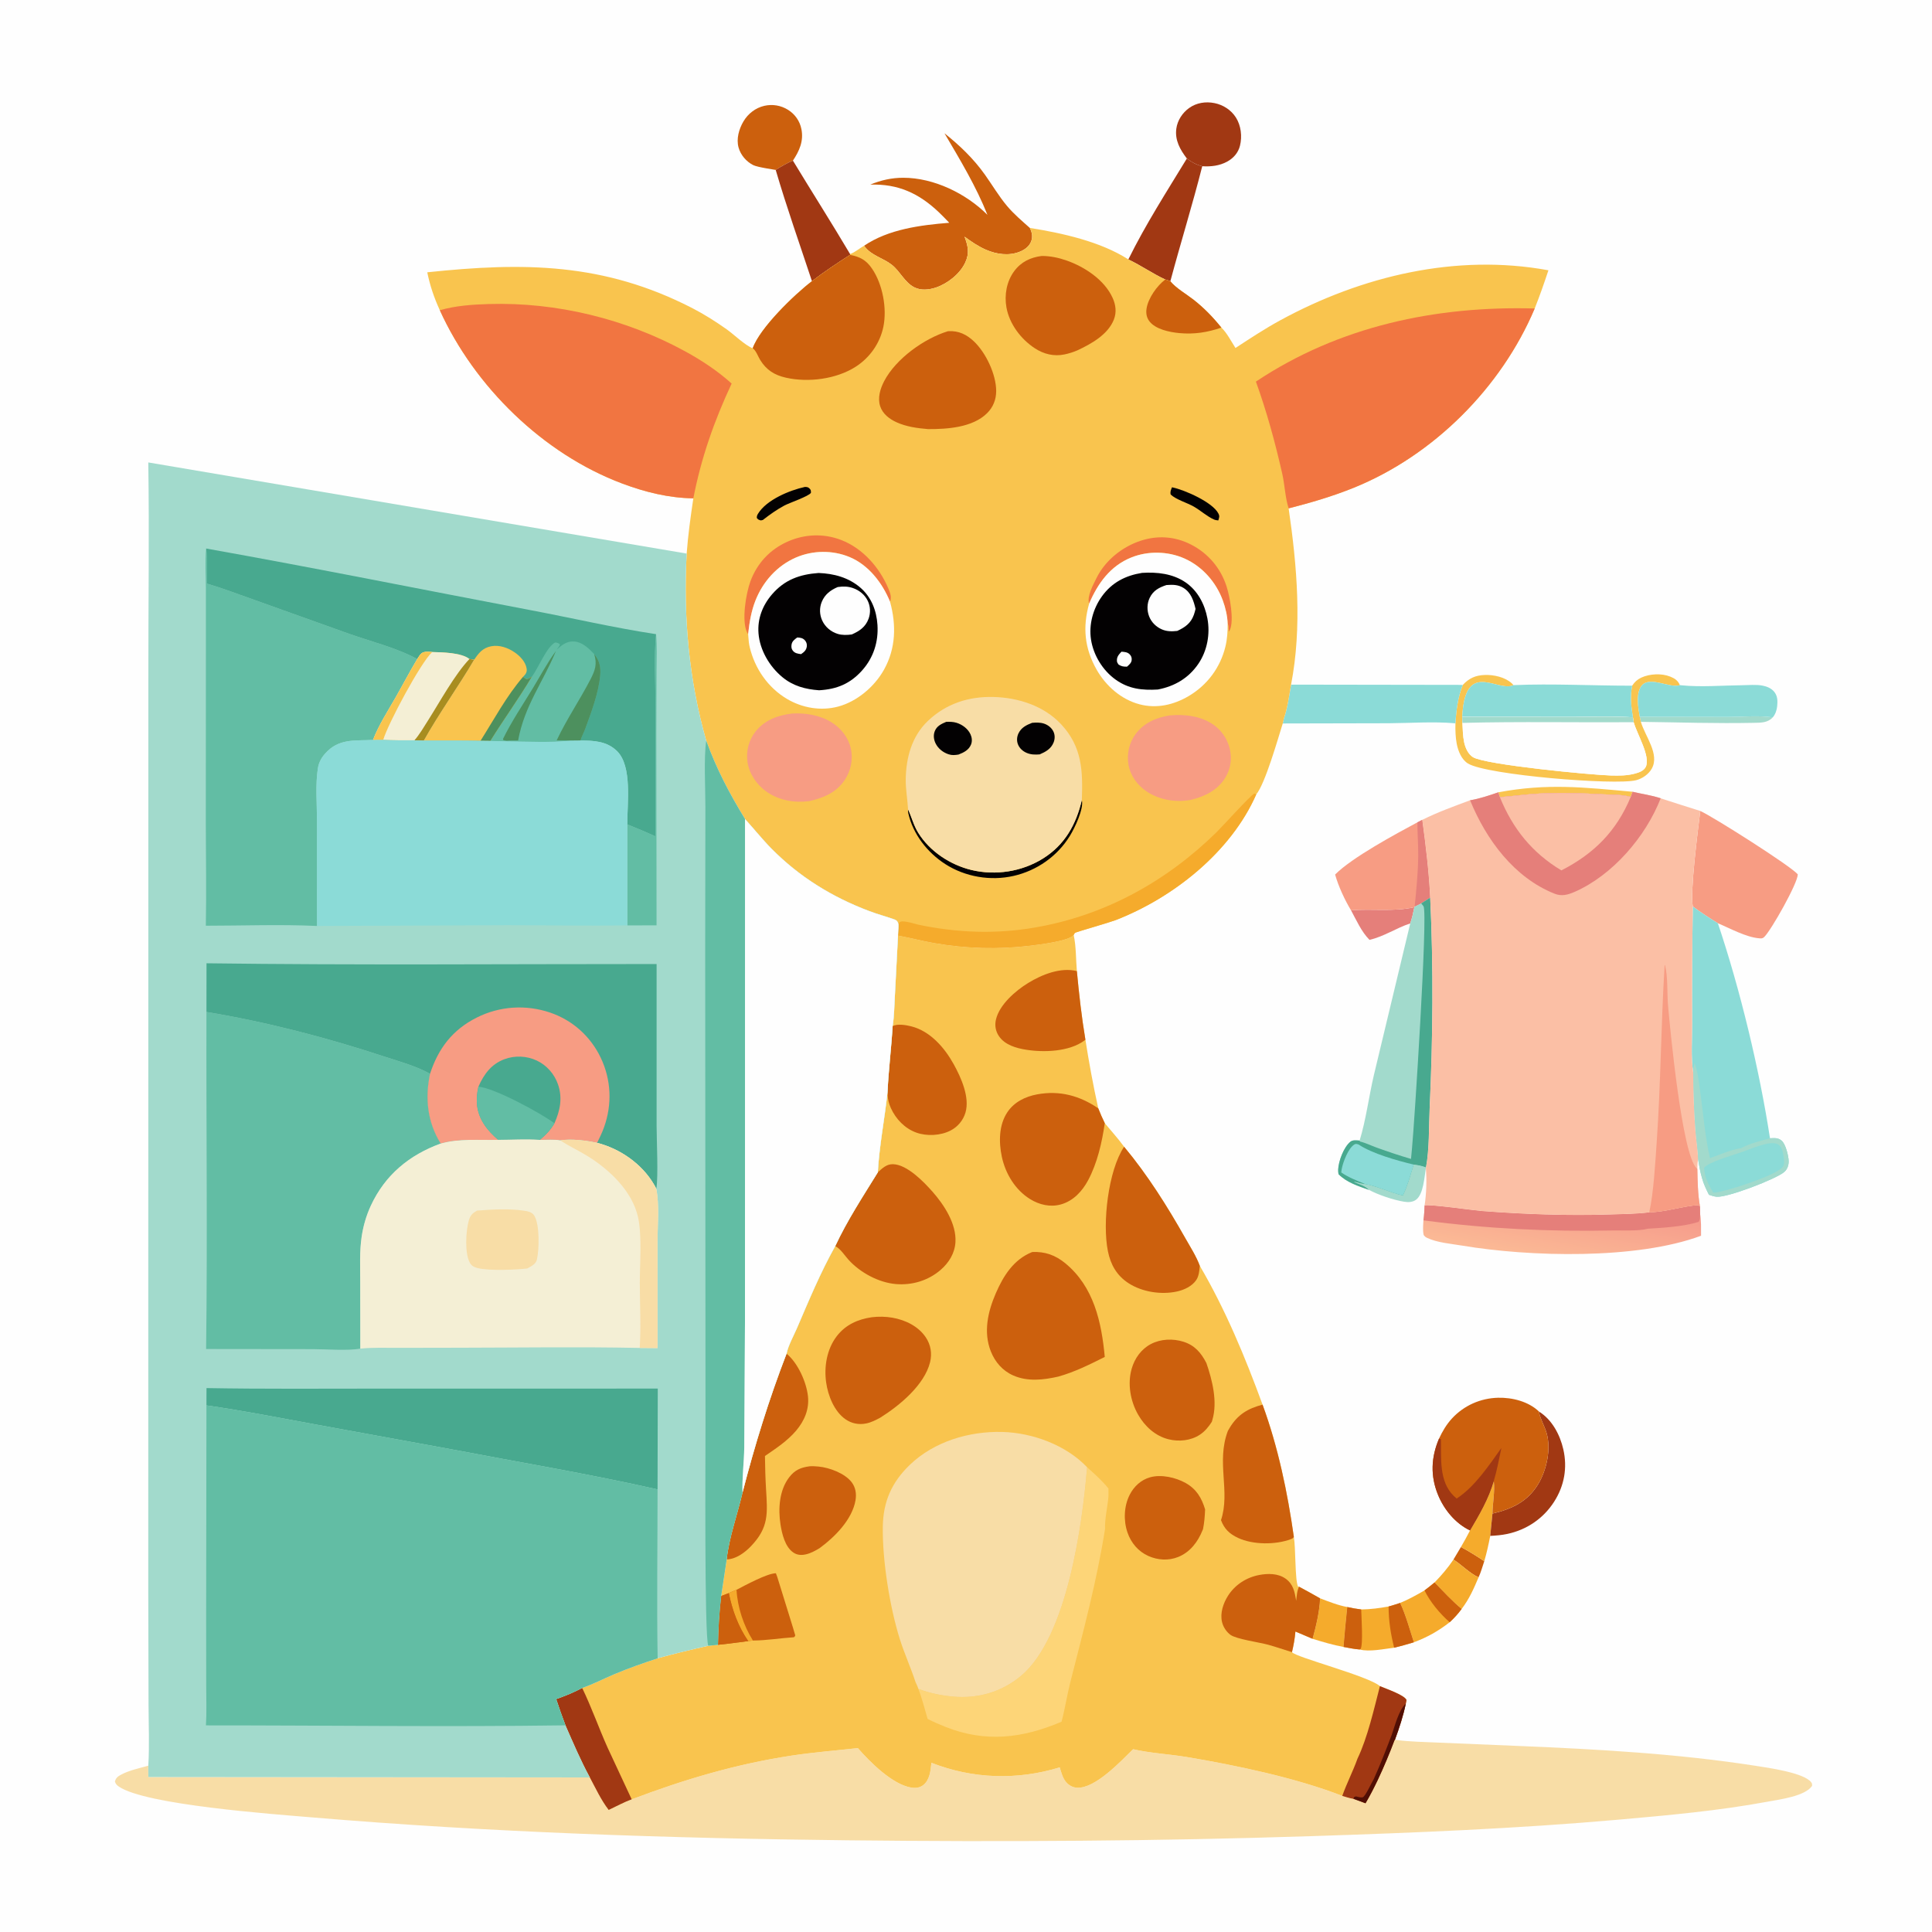 <svg version="1.1" xmlns="http://www.w3.org/2000/svg" style="display: block;" viewBox="0 0 2048 2048" width="1024" height="1024">
<defs>
	<linearGradient id="Gradient1" gradientUnits="userSpaceOnUse" x1="1660.74" y1="1271.82" x2="1649.17" y2="1336.24">
		<stop class="stop0" offset="0" stop-opacity="1" stop-color="rgb(246,157,140)"/>
		<stop class="stop1" offset="1" stop-opacity="1" stop-color="rgb(251,185,149)"/>
	</linearGradient>
</defs>
<path transform="translate(0,0)" fill="rgb(254,254,254)" d="M 0 0 L 2048 0 L 2048 2048 L 0 2048 L 0 0 z"/>
<path transform="translate(0,0)" fill="rgb(204,96,13)" d="M 1548.65 1639.89 C 1557.04 1644.3 1565.53 1649.64 1573.4 1654.93 C 1571.49 1660.54 1569.83 1666.71 1567.32 1672.06 C 1557.77 1667.75 1549.65 1658.89 1540.7 1653.23 L 1548.65 1639.89 z"/>
<path transform="translate(0,0)" fill="rgb(162,218,204)" d="M 1738.22 759.831 L 1832.05 759.999 C 1847.28 759.971 1864.31 758.225 1879.23 760.455 C 1873.59 766.341 1866.73 766.062 1859.07 766.223 C 1819.3 767.06 1779.18 765.683 1739.39 765.184 L 1738.22 759.831 z"/>
<path transform="translate(0,0)" fill="rgb(162,218,204)" d="M 1498.59 1234.52 C 1503.14 1235.06 1507.34 1235.81 1511.61 1237.54 L 1511.47 1238.32 C 1509.89 1247.48 1509.02 1265.6 1501.24 1271.63 C 1497.53 1274.51 1492.73 1274.58 1488.27 1273.85 C 1477.14 1272.04 1461.08 1266.66 1451.14 1261.32 C 1447.32 1257.1 1440.5 1255.21 1435.31 1253.02 C 1436.63 1252.76 1436.02 1252.73 1437.5 1253.16 C 1440.53 1254.03 1443.27 1254.78 1446.42 1255.14 L 1447.3 1255.23 C 1458.68 1257.05 1474.38 1264.42 1487.18 1267.34 C 1492.13 1256.97 1495.22 1245.48 1498.59 1234.52 z"/>
<path transform="translate(0,0)" fill="rgb(249,196,78)" d="M 1588.28 839.881 C 1640.35 830.183 1678.75 834.593 1730.58 839.304 L 1728.64 844.771 C 1720.04 842.179 1709.22 842.502 1700.24 842.034 C 1677.56 840.849 1654.66 839.982 1631.96 841.196 C 1617.92 841.947 1603.96 843.9 1589.94 845.032 L 1588.28 839.881 z"/>
<path transform="translate(0,0)" fill="rgb(245,171,44)" d="M 1583.47 1569.94 C 1584.79 1581.18 1582.22 1593.1 1582.07 1604.45 L 1579.71 1628.1 C 1577.93 1637.18 1576.01 1646.04 1573.4 1654.93 C 1565.53 1649.64 1557.04 1644.3 1548.65 1639.89 C 1552 1634.1 1555.26 1628.3 1558.3 1622.34 C 1568.33 1605.28 1577.89 1589.08 1583.47 1569.94 z"/>
<path transform="translate(0,0)" fill="rgb(245,171,44)" d="M 1520.7 1677.47 C 1528.13 1669.83 1534.75 1662.09 1540.7 1653.23 C 1549.65 1658.89 1557.77 1667.75 1567.32 1672.06 C 1562.37 1683.85 1557.24 1695.39 1549.38 1705.57 C 1539.01 1696.94 1530.07 1687.13 1520.7 1677.47 z"/>
<path transform="translate(0,0)" fill="rgb(245,171,44)" d="M 1399.33 1694.29 C 1408.66 1697.8 1418.35 1701.73 1428.18 1703.51 C 1426.64 1717.6 1425.4 1731.71 1424.2 1745.83 C 1413.07 1743.79 1402.19 1740.51 1391.38 1737.21 C 1395.09 1723.55 1398.74 1708.41 1399.33 1694.29 z"/>
<path transform="translate(0,0)" fill="rgb(229,127,122)" d="M 1432.16 964.975 C 1454.76 963.041 1476.64 966.728 1499.28 961.676 C 1498.1 967.54 1496.88 973.184 1494.93 978.85 C 1480 983.73 1467.23 992.726 1451.72 996.294 C 1443.27 987.828 1437.8 975.444 1432.16 964.975 z"/>
<path transform="translate(0,0)" fill="rgb(245,171,44)" d="M 1510.04 1685.9 C 1513.71 1683.24 1517.19 1680.32 1520.7 1677.47 C 1530.07 1687.13 1539.01 1696.94 1549.38 1705.57 C 1545.53 1710.79 1541.51 1715.23 1536.73 1719.63 C 1524.67 1728.98 1513.02 1735.56 1498.72 1740.9 C 1494.2 1727.1 1490.28 1712.33 1484.18 1699.18 C 1493.23 1695.46 1501.57 1690.8 1510.04 1685.9 z"/>
<path transform="translate(0,0)" fill="rgb(204,96,13)" d="M 1510.04 1685.9 C 1513.71 1683.24 1517.19 1680.32 1520.7 1677.47 C 1530.07 1687.13 1539.01 1696.94 1549.38 1705.57 C 1545.53 1710.79 1541.51 1715.23 1536.73 1719.63 C 1526.56 1710.81 1515.95 1698.1 1510.04 1685.9 z"/>
<path transform="translate(0,0)" fill="rgb(245,171,44)" d="M 1484.18 1699.18 C 1490.28 1712.33 1494.2 1727.1 1498.72 1740.9 C 1491.8 1742.95 1484.9 1744.98 1477.86 1746.63 C 1467.27 1747.9 1451.53 1751.32 1441.24 1748.51 C 1435.5 1748.08 1429.85 1746.87 1424.2 1745.83 C 1425.4 1731.71 1426.64 1717.6 1428.18 1703.51 C 1433.13 1704.64 1437.92 1705.48 1442.94 1706.1 C 1452.72 1705.97 1462.35 1704.71 1471.96 1702.95 C 1476.08 1701.9 1480.13 1700.48 1484.18 1699.18 z"/>
<path transform="translate(0,0)" fill="rgb(204,96,13)" d="M 1428.18 1703.51 C 1433.13 1704.64 1437.92 1705.48 1442.94 1706.1 C 1443.1 1713.3 1445.15 1743.62 1442.3 1747.94 L 1441.24 1748.51 C 1435.5 1748.08 1429.85 1746.87 1424.2 1745.83 C 1425.4 1731.71 1426.64 1717.6 1428.18 1703.51 z"/>
<path transform="translate(0,0)" fill="rgb(204,96,13)" d="M 1484.18 1699.18 C 1490.28 1712.33 1494.2 1727.1 1498.72 1740.9 C 1491.8 1742.95 1484.9 1744.98 1477.86 1746.63 C 1474.2 1732.17 1471.98 1717.9 1471.96 1702.95 C 1476.08 1701.9 1480.13 1700.48 1484.18 1699.18 z"/>
<path transform="translate(0,0)" fill="rgb(161,56,19)" d="M 1631.4 1496.32 C 1645.22 1504.9 1653.67 1520.88 1657.19 1536.37 C 1661.63 1555.91 1658.27 1574.96 1647.46 1591.86 C 1636.06 1609.69 1618.43 1621.64 1597.76 1626.04 C 1591.84 1627.3 1585.74 1627.81 1579.71 1628.1 L 1582.07 1604.45 C 1602.45 1599.68 1619.16 1591.89 1630.38 1573.47 C 1639.51 1558.5 1644.44 1535.93 1639.38 1518.84 C 1637.3 1511.79 1632.96 1504.51 1631.56 1497.53 C 1631.48 1497.13 1631.45 1496.72 1631.4 1496.32 z"/>
<path transform="translate(0,0)" fill="rgb(249,196,78)" d="M 1730.18 726.868 C 1732.65 723.052 1735.6 720.28 1739.74 718.348 C 1748.74 714.154 1761.39 713.552 1770.62 717.275 C 1775.59 719.278 1778.61 721.392 1780.76 726.267 C 1769.51 730.244 1746.42 714.539 1738.85 728.961 C 1734.27 737.675 1736.67 750.528 1738.22 759.831 L 1739.39 765.184 C 1743.74 780.38 1759.7 799.442 1750.86 814.941 C 1747.49 820.858 1740.77 825.452 1734.22 827.08 C 1711.9 832.626 1576.29 821.578 1556.18 809.391 C 1549.25 805.194 1545.69 796.092 1544.21 788.536 C 1542.85 781.53 1542.68 774.089 1542.81 766.968 C 1543.64 753.303 1545.43 738.75 1550.63 726.011 C 1557.4 718.892 1563.99 715.868 1573.92 715.5 C 1583.33 715.151 1595.41 717.746 1602.52 724.33 C 1603.28 725.035 1603.57 725.433 1604.29 726.27 C 1589.91 733.129 1563.35 708.285 1553.48 737.848 C 1551.13 744.874 1550.45 752.548 1550 759.912 L 1550.22 766.294 C 1550.55 772.979 1550.66 779.931 1551.99 786.511 C 1553.16 792.345 1556.15 799.406 1561.46 802.652 C 1574.64 810.7 1686.45 821.485 1708.03 822.072 C 1716.31 822.297 1724.79 822.251 1732.84 820.105 C 1737.17 818.952 1742.38 817.257 1744.53 812.984 C 1750 802.109 1735.22 778.026 1731.78 765.577 L 1730.96 760.339 C 1729.1 749.006 1727.83 738.242 1730.18 726.868 z"/>
<path transform="translate(0,0)" fill="rgb(204,96,13)" d="M 822.277 180.124 C 822.061 179.94 803.303 177.47 798.42 175.008 C 791.132 171.334 785.121 164.329 782.915 156.43 C 780.334 147.184 783.353 136.731 788.1 128.69 C 792.939 120.492 800.877 114.333 810.196 112.183 C 818.832 110.189 827.85 111.709 835.363 116.421 C 842.753 121.056 847.857 128.326 849.541 136.901 C 852.045 149.659 847.343 159.923 840.528 170.276 C 836.158 171.855 826.284 177.432 822.277 180.124 z"/>
<path transform="translate(0,0)" fill="rgb(161,56,19)" d="M 1258.11 168.031 C 1250.97 158.605 1245.27 148.661 1246.96 136.319 C 1248.16 127.581 1253.41 119.584 1260.53 114.485 C 1268.35 108.887 1278.05 107.43 1287.37 109.283 C 1296.56 111.108 1304.98 116.527 1310.05 124.459 C 1315.57 133.108 1316.87 144.588 1314.43 154.468 C 1312.58 161.903 1307.56 167.635 1300.92 171.285 C 1292.73 175.784 1283.6 176.781 1274.43 176.216 C 1268.15 174.655 1263.23 171.965 1258.11 168.031 z"/>
<path transform="translate(0,0)" fill="rgb(161,56,19)" d="M 822.277 180.124 C 826.284 177.432 836.158 171.855 840.528 170.276 C 860.578 203.345 881.377 236 901.093 269.263 L 901.141 270.183 C 887.267 279.055 873.827 288.062 860.699 298.034 C 847.739 258.831 833.878 219.742 822.277 180.124 z"/>
<path transform="translate(0,0)" fill="rgb(161,56,19)" d="M 1258.11 168.031 C 1263.23 171.965 1268.15 174.655 1274.43 176.216 C 1264.06 217.157 1251.52 257.384 1240.62 298.148 C 1238.83 297.305 1237.11 296.853 1235.22 296.299 C 1221.82 290.097 1209.52 281.389 1196.09 275.028 C 1214.15 238.292 1236.83 202.997 1258.11 168.031 z"/>
<path transform="translate(0,0)" fill="rgb(139,219,215)" d="M 1738.22 759.831 C 1736.67 750.528 1734.27 737.675 1738.85 728.961 C 1746.42 714.539 1769.51 730.244 1780.76 726.267 L 1782.53 726.46 C 1803.08 728.52 1825.6 726.6 1846.33 726.384 C 1853.52 726.309 1861.53 725.423 1868.6 726.828 C 1873.04 727.71 1877.41 729.51 1880.45 732.984 C 1884.37 737.48 1884.46 742.933 1883.88 748.62 C 1883.43 752.999 1882 757.006 1879.23 760.455 C 1864.31 758.225 1847.28 759.971 1832.05 759.999 L 1738.22 759.831 z"/>
<path transform="translate(0,0)" fill="rgb(139,219,215)" d="M 1550 759.912 C 1550.45 752.548 1551.13 744.874 1553.48 737.848 C 1563.35 708.285 1589.91 733.129 1604.29 726.27 C 1645.97 724.483 1688.41 726.902 1730.18 726.868 C 1727.83 738.242 1729.1 749.006 1730.96 760.339 C 1709.89 759.263 1688.48 759.996 1667.38 759.998 L 1550 759.912 z"/>
<path transform="translate(0,0)" fill="rgb(247,156,131)" d="M 1502.51 871.715 L 1507.69 869.054 C 1511.39 896.368 1514.72 924.022 1516.07 951.571 L 1506.48 957.663 L 1499.58 961.113 L 1499.28 961.676 C 1476.64 966.728 1454.76 963.041 1432.16 964.975 C 1425.54 954.164 1418.64 939.149 1415.28 927.067 C 1432.85 909.184 1479.69 883.943 1502.51 871.715 z"/>
<path transform="translate(0,0)" fill="rgb(229,127,122)" d="M 1502.51 871.715 L 1507.69 869.054 C 1511.39 896.368 1514.72 924.022 1516.07 951.571 L 1506.48 957.663 L 1499.58 961.113 C 1501.4 943.167 1503.18 925.377 1503.37 907.318 C 1503.49 895.437 1502.49 883.59 1502.51 871.715 z"/>
<path transform="translate(0,0)" fill="rgb(139,219,215)" d="M 1368.59 725.732 L 1550.63 726.011 C 1545.43 738.75 1543.64 753.303 1542.81 766.968 L 1542.09 766.68 C 1519.42 764.723 1495.16 766.498 1472.33 766.668 L 1359.75 766.914 L 1361.02 761.5 C 1364.85 750.415 1366.59 737.303 1368.59 725.732 z"/>
<path transform="translate(0,0)" fill="rgb(247,156,131)" d="M 1802.38 859.659 C 1815.8 865.674 1898.89 918.32 1905.74 926.908 C 1905.54 936.554 1877.54 986.08 1870.15 993.271 C 1868.41 994.957 1867.07 994.823 1864.77 994.631 C 1850.77 993.468 1834.03 984.105 1821.02 978.696 C 1811.92 973.034 1803.03 967.353 1794.47 960.883 C 1791.28 945.701 1799.91 879.718 1802.38 859.659 z"/>
<path transform="translate(0,0)" fill="rgb(254,254,254)" d="M 1550 759.912 L 1667.38 759.998 C 1688.48 759.996 1709.89 759.263 1730.96 760.339 L 1731.78 765.577 C 1735.22 778.026 1750 802.109 1744.53 812.984 C 1742.38 817.257 1737.17 818.952 1732.84 820.105 C 1724.79 822.251 1716.31 822.297 1708.03 822.072 C 1686.45 821.485 1574.64 810.7 1561.46 802.652 C 1556.15 799.406 1553.16 792.345 1551.99 786.511 C 1550.66 779.931 1550.55 772.979 1550.22 766.294 L 1550 759.912 z"/>
<path transform="translate(0,0)" fill="rgb(162,218,204)" d="M 1550 759.912 L 1667.38 759.998 C 1688.48 759.996 1709.89 759.263 1730.96 760.339 L 1731.78 765.577 C 1671.33 765.973 1610.64 764.74 1550.22 766.294 L 1550 759.912 z"/>
<path transform="translate(0,0)" fill="rgb(204,96,13)" d="M 1001.19 141.287 C 1017.31 154.125 1032.01 168.21 1043.99 185.066 C 1051.81 196.06 1058.79 207.943 1067.46 218.276 C 1074.67 226.855 1083.33 234.21 1091.69 241.628 C 1094 246.503 1095.02 250.826 1093.02 256.04 C 1091.02 261.237 1086.34 264.634 1081.34 266.703 C 1069.67 271.538 1056.35 269.627 1045.06 264.692 C 1037.04 261.186 1029.51 256.087 1022.48 250.901 C 1026.1 260.853 1027.92 268.271 1023.15 278.424 C 1017.54 290.366 1004.55 300.609 992.174 304.798 C 984.866 307.271 976.072 308.162 969.002 304.481 C 958.877 299.208 954.134 287.614 945.406 280.739 C 936.015 273.342 923.714 271 916.389 261.108 C 916.244 260.912 916.094 260.721 915.946 260.527 C 941.743 242.981 975.759 238.606 1006.25 236.163 C 1002.61 232.363 998.972 228.542 995.154 224.921 C 973.922 204.782 951.892 194.765 922.483 195.702 C 933.895 190.994 945.126 188.436 957.505 188.434 C 989.923 188.429 1024.11 205.137 1046.72 227.732 C 1034.66 197.423 1017.67 169.331 1001.19 141.287 z"/>
<path transform="translate(0,0)" fill="url(#Gradient1)" d="M 1510.13 1277.86 C 1513.36 1276.05 1562.23 1283.05 1570.33 1283.67 C 1615.57 1287.14 1661.51 1288.86 1706.85 1287.39 C 1720.57 1286.94 1734.64 1286.87 1748.26 1285.12 C 1766.25 1284.76 1784.28 1278.32 1800.42 1277.47 L 1802.04 1278.94 L 1802.17 1286.62 C 1803.43 1294.28 1803.15 1302.2 1803.19 1309.94 C 1734.76 1335.42 1621.55 1332.4 1550.26 1320.44 C 1538.62 1318.49 1523.45 1317.3 1512.78 1312.2 C 1511.16 1311.42 1510.15 1310.62 1509.14 1309.1 C 1508.05 1303.98 1508.62 1298.81 1508.91 1293.61 C 1509.7 1288.38 1509.89 1283.14 1510.13 1277.86 z"/>
<path transform="translate(0,0)" fill="rgb(229,127,122)" d="M 1510.13 1277.86 C 1513.36 1276.05 1562.23 1283.05 1570.33 1283.67 C 1615.57 1287.14 1661.51 1288.86 1706.85 1287.39 C 1720.57 1286.94 1734.64 1286.87 1748.26 1285.12 C 1766.25 1284.76 1784.28 1278.32 1800.42 1277.47 L 1802.04 1278.94 L 1802.17 1286.62 C 1802 1289.81 1802.48 1292.63 1800.57 1295.24 C 1785.19 1300.17 1763.02 1301.52 1746.78 1302.47 C 1737.32 1305.1 1720.6 1304.12 1710.54 1304.33 C 1642.46 1305.73 1576.46 1302.57 1508.91 1293.61 C 1509.7 1288.38 1509.89 1283.14 1510.13 1277.86 z"/>
<path transform="translate(0,0)" fill="rgb(204,96,13)" d="M 1525.44 1524.97 C 1529.02 1517.26 1533.36 1509.9 1539.15 1503.63 C 1551.83 1489.91 1569.34 1482.13 1588.03 1481.67 C 1603.07 1481.3 1620.34 1485.64 1631.4 1496.32 C 1631.45 1496.72 1631.48 1497.13 1631.56 1497.53 C 1632.96 1504.51 1637.3 1511.79 1639.38 1518.84 C 1644.44 1535.93 1639.51 1558.5 1630.38 1573.47 C 1619.16 1591.89 1602.45 1599.68 1582.07 1604.45 C 1582.22 1593.1 1584.79 1581.18 1583.47 1569.94 C 1577.89 1589.08 1568.33 1605.28 1558.3 1622.34 C 1542.83 1614.93 1530.8 1600.32 1524.38 1584.65 C 1516.12 1564.51 1517 1544.8 1525.44 1524.97 z"/>
<path transform="translate(0,0)" fill="rgb(161,56,19)" d="M 1525.44 1524.97 L 1527.46 1525.65 C 1527.9 1545.66 1525.16 1570.21 1541.04 1585.74 C 1542.04 1586.71 1543.08 1587.62 1544.13 1588.53 C 1563.46 1575.91 1578.27 1553.49 1591.54 1534.9 C 1589.04 1546.55 1586.91 1558.54 1583.47 1569.94 C 1577.89 1589.08 1568.33 1605.28 1558.3 1622.34 C 1542.83 1614.93 1530.8 1600.32 1524.38 1584.65 C 1516.12 1564.51 1517 1544.8 1525.44 1524.97 z"/>
<path transform="translate(0,0)" fill="rgb(162,218,204)" d="M 1506.48 957.663 L 1516.07 951.571 C 1519.58 1025.69 1518.9 1100.75 1515.48 1174.87 C 1514.54 1195.02 1515.29 1217.79 1511.61 1237.54 C 1507.34 1235.81 1503.14 1235.06 1498.59 1234.52 C 1495.22 1245.48 1492.13 1256.97 1487.18 1267.34 C 1474.38 1264.42 1458.68 1257.05 1447.3 1255.23 L 1446.42 1255.14 C 1443.27 1254.78 1440.53 1254.03 1437.5 1253.16 C 1436.02 1252.73 1436.63 1252.76 1435.31 1253.02 C 1440.5 1255.21 1447.32 1257.1 1451.14 1261.32 C 1439.6 1257.2 1427.75 1253.57 1418.91 1244.71 C 1418.58 1243.03 1418.44 1241.36 1418.52 1239.64 C 1418.94 1230.65 1424.44 1216.08 1431.35 1210.37 C 1434.07 1208.12 1437.95 1208.86 1441.26 1209.03 C 1448.06 1186.84 1451.04 1162.46 1456.34 1139.77 L 1494.93 978.85 C 1496.88 973.184 1498.1 967.54 1499.28 961.676 L 1499.58 961.113 L 1506.48 957.663 z"/>
<path transform="translate(0,0)" fill="rgb(72,169,143)" d="M 1506.48 957.663 L 1516.07 951.571 C 1519.58 1025.69 1518.9 1100.75 1515.48 1174.87 C 1514.54 1195.02 1515.29 1217.79 1511.61 1237.54 C 1507.34 1235.81 1503.14 1235.06 1498.59 1234.52 C 1495.22 1245.48 1492.13 1256.97 1487.18 1267.34 C 1474.38 1264.42 1458.68 1257.05 1447.3 1255.23 L 1446.42 1255.14 C 1443.27 1254.78 1440.53 1254.03 1437.5 1253.16 C 1436.02 1252.73 1436.63 1252.76 1435.31 1253.02 C 1440.5 1255.21 1447.32 1257.1 1451.14 1261.32 C 1439.6 1257.2 1427.75 1253.57 1418.91 1244.71 C 1418.58 1243.03 1418.44 1241.36 1418.52 1239.64 C 1418.94 1230.65 1424.44 1216.08 1431.35 1210.37 C 1434.07 1208.12 1437.95 1208.86 1441.26 1209.03 L 1441.58 1210.05 C 1447.48 1211.4 1453.75 1214.52 1459.53 1216.59 C 1471.52 1220.9 1483.5 1224.94 1495.73 1228.5 L 1496.73 1217.89 C 1499.18 1193.3 1513.71 968.868 1509.03 960.777 C 1508.36 959.616 1507.33 958.701 1506.48 957.663 z"/>
<path transform="translate(0,0)" fill="rgb(139,219,215)" d="M 1421.81 1242.88 C 1421.91 1241.56 1422.05 1240.32 1422.31 1239.01 C 1423.75 1231.67 1429.23 1216.99 1435.86 1213.07 C 1437.41 1212.15 1438.35 1212.8 1440.01 1213.15 C 1454.75 1223 1481.08 1230.29 1498.59 1234.52 C 1495.22 1245.48 1492.13 1256.97 1487.18 1267.34 C 1474.38 1264.42 1458.68 1257.05 1447.3 1255.23 C 1438.5 1251.56 1429.71 1248.29 1421.81 1242.88 z"/>
<path transform="translate(0,0)" fill="rgb(139,219,215)" d="M 1794.47 960.883 C 1803.03 967.353 1811.92 973.034 1821.02 978.696 C 1844.48 1048.28 1865.12 1134.02 1876.26 1206.59 C 1881.04 1206.41 1884.69 1205.88 1888.58 1209.12 C 1892.84 1212.66 1895.98 1225.48 1896.06 1230.85 C 1896.13 1235.17 1894.74 1239.4 1891.42 1242.3 C 1882.82 1249.81 1831.16 1269.6 1819.74 1268.6 C 1816.97 1268.36 1814.19 1267.41 1811.57 1266.53 C 1808.62 1260.67 1805.81 1254.93 1804.15 1248.55 C 1802.2 1242.08 1801.12 1235.26 1799.98 1228.61 C 1799.65 1218.55 1797.91 1208.26 1797.15 1198.18 C 1795.62 1177.83 1794.93 1157.48 1794.87 1137.07 C 1792.26 1120.69 1793.81 1101.5 1793.74 1084.86 C 1793.55 1043.55 1793.72 1002.19 1794.47 960.883 z"/>
<path transform="translate(0,0)" fill="rgb(162,218,204)" d="M 1794.87 1137.07 C 1795.2 1133.67 1795.34 1130.14 1796.38 1126.87 C 1799.93 1136.56 1800.85 1147.02 1802.29 1157.19 C 1805.57 1180.39 1807.33 1204.97 1812.69 1227.72 C 1822.94 1224 1835.24 1218.6 1846 1216.98 C 1854.43 1212.13 1866.93 1209.28 1876.26 1206.59 C 1881.04 1206.41 1884.69 1205.88 1888.58 1209.12 C 1892.84 1212.66 1895.98 1225.48 1896.06 1230.85 C 1896.13 1235.17 1894.74 1239.4 1891.42 1242.3 C 1882.82 1249.81 1831.16 1269.6 1819.74 1268.6 C 1816.97 1268.36 1814.19 1267.41 1811.57 1266.53 C 1808.62 1260.67 1805.81 1254.93 1804.15 1248.55 C 1802.2 1242.08 1801.12 1235.26 1799.98 1228.61 C 1799.65 1218.55 1797.91 1208.26 1797.15 1198.18 C 1795.62 1177.83 1794.93 1157.48 1794.87 1137.07 z"/>
<path transform="translate(0,0)" fill="rgb(139,219,215)" d="M 1845.09 1221.67 C 1854.2 1218.79 1875.55 1208.67 1884.1 1212.76 C 1887.37 1214.32 1888.97 1217.51 1889.72 1220.88 C 1890.54 1224.6 1892.21 1232.75 1890.39 1236.12 C 1885.35 1245.46 1829.82 1262.91 1818.65 1264.1 C 1817.81 1264.19 1816.96 1264.24 1816.12 1264.28 C 1812.69 1258.5 1809.31 1252.6 1807.65 1246.03 C 1806.95 1243.21 1806.53 1240.75 1806.46 1237.85 C 1811.52 1231.64 1836.12 1224.89 1845.09 1221.67 z"/>
<path transform="translate(0,0)" fill="rgb(248,221,166)" d="M 1478.69 1844.2 L 1479.62 1844.34 C 1494.28 1846.41 1509.6 1846.5 1524.4 1847.23 L 1611.37 1850.86 C 1694.5 1854.32 1778.75 1859.01 1861.01 1871.83 C 1873.96 1873.85 1912.76 1879.19 1920.05 1889.42 C 1921.15 1890.95 1920.85 1891.38 1920.86 1893.16 C 1913.35 1904.07 1886.93 1907.42 1874.39 1909.74 C 1821.75 1919.51 1768.61 1924.25 1715.34 1928.95 C 1607.76 1938.44 1499.87 1942.8 1391.96 1946.33 C 1227.42 1951.72 1062.94 1952.66 898.336 1950.8 C 709.375 1948.67 520.062 1942.42 331.708 1926.58 C 289.111 1923 154.609 1913.32 126.047 1893.89 C 123.872 1892.41 122.521 1891.01 121.805 1888.42 C 122.91 1884.63 124.843 1883.08 128.293 1881.25 C 137.201 1876.52 147.554 1874.43 157.207 1871.72 C 157.223 1875.71 157.099 1879.75 157.287 1883.73 L 625.284 1884.16 C 631.499 1895.72 637.178 1908.18 645.243 1918.58 C 653.197 1914.86 661.362 1910.3 669.62 1907.39 C 725.027 1886.4 780.076 1869.99 838.782 1861.07 C 862.239 1857.51 885.816 1855.66 909.38 1853.06 C 922.058 1867.71 946.193 1891.85 966.26 1894.97 C 970.559 1895.64 975.152 1895.06 978.645 1892.29 C 985.694 1886.71 986.478 1876.92 987.316 1868.62 C 1031.27 1885.82 1078.2 1887.26 1123.35 1873.49 C 1124.9 1878.61 1126.5 1884.86 1130.03 1888.99 C 1133.06 1892.53 1137.1 1894.83 1141.8 1895.06 C 1161.17 1895.99 1188.18 1866.87 1201.14 1854.23 C 1219.4 1858.47 1239.14 1859.38 1257.76 1862.48 C 1309.78 1871.15 1374.35 1884.71 1422.86 1903.74 C 1426.65 1904.77 1430.82 1906.29 1434.69 1906.79 L 1447.5 1911.52 C 1452.34 1903.36 1456.54 1895.03 1460.63 1886.48 C 1467.04 1872.83 1472.89 1858.89 1478.19 1844.78 L 1478.69 1844.2 z"/>
<path transform="translate(0,0)" fill="rgb(251,191,165)" d="M 1730.58 839.304 C 1740.2 841.621 1751.07 843.039 1760.38 846.251 C 1774.32 850.89 1788.38 855.193 1802.38 859.659 C 1799.91 879.718 1791.28 945.701 1794.47 960.883 C 1793.72 1002.19 1793.55 1043.55 1793.74 1084.86 C 1793.81 1101.5 1792.26 1120.69 1794.87 1137.07 C 1794.93 1157.48 1795.62 1177.83 1797.15 1198.18 C 1797.91 1208.26 1799.65 1218.55 1799.98 1228.61 C 1799.51 1232.13 1799.19 1235.46 1799.22 1239.02 C 1799.54 1252.08 1799.7 1266.08 1802.04 1278.94 L 1800.42 1277.47 C 1784.28 1278.32 1766.25 1284.76 1748.26 1285.12 C 1734.64 1286.87 1720.57 1286.94 1706.85 1287.39 C 1661.51 1288.86 1615.57 1287.14 1570.33 1283.67 C 1562.23 1283.05 1513.36 1276.05 1510.13 1277.86 C 1512.01 1265.56 1512.57 1250.65 1511.47 1238.32 L 1511.61 1237.54 C 1515.29 1217.79 1514.54 1195.02 1515.48 1174.87 C 1518.9 1100.75 1519.58 1025.69 1516.07 951.571 C 1514.72 924.022 1511.39 896.368 1507.69 869.054 C 1524.13 860.853 1541.18 854.734 1558.35 848.333 C 1568.28 846.698 1578.77 843.195 1588.28 839.881 L 1589.94 845.032 C 1603.96 843.9 1617.92 841.947 1631.96 841.196 C 1654.66 839.982 1677.56 840.849 1700.24 842.034 C 1709.22 842.502 1720.04 842.179 1728.64 844.771 L 1730.58 839.304 z"/>
<path transform="translate(0,0)" fill="rgb(247,156,131)" d="M 1748.26 1285.12 C 1752.92 1264.45 1754.67 1232.56 1756.16 1210.99 C 1760.5 1148.48 1760.76 1085.77 1764.55 1023.26 L 1764.98 1023.08 C 1768.18 1035.41 1767.06 1052.81 1768.2 1065.94 C 1770.39 1090.97 1783.02 1224.17 1798.5 1238.38 C 1798.74 1238.6 1798.98 1238.8 1799.22 1239.02 C 1799.54 1252.08 1799.7 1266.08 1802.04 1278.94 L 1800.42 1277.47 C 1784.28 1278.32 1766.25 1284.76 1748.26 1285.12 z"/>
<path transform="translate(0,0)" fill="rgb(229,127,122)" d="M 1730.58 839.304 C 1740.2 841.621 1751.07 843.039 1760.38 846.251 C 1744.54 886.879 1709.36 927.933 1668.86 945.553 C 1661.8 948.625 1655.27 950.298 1647.91 947.366 C 1604.98 930.255 1575.54 890.109 1558.53 848.785 C 1558.47 848.635 1558.41 848.483 1558.35 848.333 C 1568.28 846.698 1578.77 843.195 1588.28 839.881 L 1589.94 845.032 C 1603.96 843.9 1617.92 841.947 1631.96 841.196 C 1654.66 839.982 1677.56 840.849 1700.24 842.034 C 1709.22 842.502 1720.04 842.179 1728.64 844.771 L 1730.58 839.304 z"/>
<path transform="translate(0,0)" fill="rgb(251,191,165)" d="M 1589.94 845.032 C 1603.96 843.9 1617.92 841.947 1631.96 841.196 C 1654.66 839.982 1677.56 840.849 1700.24 842.034 C 1709.22 842.502 1720.04 842.179 1728.64 844.771 C 1713.56 881.015 1689.93 904.822 1655.14 922.658 C 1623.98 903.915 1603.58 878.48 1589.94 845.032 z"/>
<path transform="translate(0,0)" fill="rgb(249,196,78)" d="M 1138.14 991.088 C 1140.82 1003.18 1140.44 1016.99 1141.52 1029.39 C 1143.81 1053.74 1146.54 1078.04 1150.58 1102.17 C 1154.42 1126.56 1158.86 1150.79 1164.21 1174.89 C 1166.33 1180.27 1168.56 1185.46 1171.12 1190.63 C 1177.91 1198.84 1185.33 1206.99 1191.58 1215.58 C 1216.52 1245.52 1237.24 1278.52 1256.4 1312.37 C 1261.72 1321.78 1268.1 1331.65 1271.84 1341.82 C 1299.08 1388.27 1319.9 1438.54 1338.37 1489 C 1354.84 1533.95 1364.84 1581.98 1371.55 1629.3 C 1373.57 1640.87 1372.64 1674.73 1375.93 1681.78 L 1377.03 1681.96 C 1384.53 1685.95 1391.93 1690.1 1399.33 1694.29 C 1398.74 1708.41 1395.09 1723.55 1391.38 1737.21 L 1373.19 1729.47 C 1372.58 1736.9 1371.26 1744.1 1369.54 1751.34 C 1373.27 1756.77 1450.5 1776.61 1462.78 1787.37 C 1468.85 1790.03 1488.46 1796.64 1490.94 1801.98 C 1490.79 1802.84 1490.58 1804.99 1490.24 1805.77 C 1487.45 1819.03 1483.37 1831.5 1478.69 1844.2 L 1478.19 1844.78 C 1472.89 1858.89 1467.04 1872.83 1460.63 1886.48 C 1456.54 1895.03 1452.34 1903.36 1447.5 1911.52 L 1434.69 1906.79 C 1430.82 1906.29 1426.65 1904.77 1422.86 1903.74 C 1374.35 1884.71 1309.78 1871.15 1257.76 1862.48 C 1239.14 1859.38 1219.4 1858.47 1201.14 1854.23 C 1188.18 1866.87 1161.17 1895.99 1141.8 1895.06 C 1137.1 1894.83 1133.06 1892.53 1130.03 1888.99 C 1126.5 1884.86 1124.9 1878.61 1123.35 1873.49 C 1078.2 1887.26 1031.27 1885.82 987.316 1868.62 C 986.478 1876.92 985.694 1886.71 978.645 1892.29 C 975.152 1895.06 970.559 1895.64 966.26 1894.97 C 946.193 1891.85 922.058 1867.71 909.38 1853.06 C 885.816 1855.66 862.239 1857.51 838.782 1861.07 C 780.076 1869.99 725.027 1886.4 669.62 1907.39 C 661.362 1910.3 653.197 1914.86 645.243 1918.58 C 637.178 1908.18 631.499 1895.72 625.284 1884.16 C 615.572 1866.36 607.573 1847.48 599.417 1828.93 C 595.934 1819.71 592.595 1810.5 589.569 1801.12 C 599.055 1797.73 608.239 1794.03 617.126 1789.28 C 628.483 1785.42 639.533 1779.62 650.607 1774.93 C 665.878 1768.47 681.377 1763.03 697.127 1757.86 C 714.851 1752.86 732.816 1748.65 750.773 1744.58 L 761.068 1743.55 C 761.44 1726.22 762.449 1709.08 764.461 1691.87 L 770.284 1653.03 C 772.732 1630.19 781.782 1605.03 787.074 1582.31 C 800.045 1532.09 815.106 1483.39 833.781 1434.94 C 835.507 1426.38 841.224 1416.19 844.736 1408.04 C 857.388 1378.68 869.708 1348.8 885.399 1320.91 C 898.037 1293.78 914.814 1268.17 930.524 1242.74 C 932.083 1214.66 937.79 1185.92 940.819 1157.88 C 941.877 1134.54 944.859 1111.16 946.22 1087.79 C 947.966 1077.11 948.009 1065.69 948.652 1054.86 L 951.939 991.709 C 964.898 994.077 977.662 997.476 990.653 999.744 C 1024.21 1005.6 1058.42 1006.57 1092.23 1002.43 C 1101.61 1001.28 1133.05 997.563 1138.14 991.088 z"/>
<path transform="translate(0,0)" fill="rgb(161,56,19)" d="M 1462.78 1787.37 C 1468.85 1790.03 1488.46 1796.64 1490.94 1801.98 C 1490.79 1802.84 1490.58 1804.99 1490.24 1805.77 C 1487.45 1819.03 1483.37 1831.5 1478.69 1844.2 L 1478.19 1844.78 C 1472.89 1858.89 1467.04 1872.83 1460.63 1886.48 C 1456.54 1895.03 1452.34 1903.36 1447.5 1911.52 L 1434.69 1906.79 C 1430.82 1906.29 1426.65 1904.77 1422.86 1903.74 C 1427.58 1890.38 1434.21 1877.65 1438.99 1864.25 C 1449.61 1842.3 1456.63 1811.07 1462.78 1787.37 z"/>
<path transform="translate(0,0)" fill="rgb(81,15,5)" d="M 1490.24 1805.77 C 1487.45 1819.03 1483.37 1831.5 1478.69 1844.2 L 1478.19 1844.78 C 1472.89 1858.89 1467.04 1872.83 1460.63 1886.48 C 1456.54 1895.03 1452.34 1903.36 1447.5 1911.52 L 1434.69 1906.79 L 1435.43 1904.87 L 1437.46 1904.25 C 1439.68 1904.78 1442.2 1905.68 1444.47 1905.23 C 1447.17 1904.7 1454.06 1889.36 1456.2 1886 C 1463.18 1870.6 1469.22 1854.93 1475.24 1839.13 C 1478.89 1828.83 1482.35 1813.69 1490.24 1805.77 z"/>
<path transform="translate(0,0)" fill="rgb(161,56,19)" d="M 589.569 1801.12 C 599.055 1797.73 608.239 1794.03 617.126 1789.28 C 627.077 1809.83 634.674 1831.58 644.016 1852.44 L 669.62 1907.39 C 661.362 1910.3 653.197 1914.86 645.243 1918.58 C 637.178 1908.18 631.499 1895.72 625.284 1884.16 C 615.572 1866.36 607.573 1847.48 599.417 1828.93 C 595.934 1819.71 592.595 1810.5 589.569 1801.12 z"/>
<path transform="translate(0,0)" fill="rgb(204,96,13)" d="M 780.758 1685.24 C 789.566 1680.68 813.417 1667.68 822.468 1667.73 L 823.932 1671.62 C 825.133 1675.81 843.115 1733.02 843.004 1733.55 C 842.878 1734.15 842.434 1734.64 842.15 1735.18 L 841.262 1735.57 C 827.05 1736.49 812.273 1739.01 798.13 1739 L 793.117 1739.6 C 782.453 1740.96 771.77 1742.54 761.068 1743.55 C 761.44 1726.22 762.449 1709.08 764.461 1691.87 L 772.558 1688.77 C 775.189 1687.45 778.039 1686.39 780.758 1685.24 z"/>
<path transform="translate(0,0)" fill="rgb(245,171,44)" d="M 772.558 1688.77 C 775.189 1687.45 778.039 1686.39 780.758 1685.24 C 781.767 1703.7 788.263 1723.4 798.13 1739 L 793.117 1739.6 C 782.606 1724.37 776.202 1706.84 772.558 1688.77 z"/>
<path transform="translate(0,0)" fill="rgb(204,96,13)" d="M 764.461 1691.87 L 772.558 1688.77 C 776.202 1706.84 782.606 1724.37 793.117 1739.6 C 782.453 1740.96 771.77 1742.54 761.068 1743.55 C 761.44 1726.22 762.449 1709.08 764.461 1691.87 z"/>
<path transform="translate(0,0)" fill="rgb(204,96,13)" d="M 858.253 1554.33 C 861.438 1554.1 864.62 1554.32 867.794 1554.62 C 879.198 1555.7 895.525 1561.78 902.71 1571.1 C 906.981 1576.65 908.038 1583.45 906.895 1590.24 C 903.449 1610.74 884.897 1629.34 868.836 1641.08 C 864.457 1643.78 859.445 1646.46 854.423 1647.65 C 849.773 1648.75 845.18 1648.55 841.133 1645.85 C 832.199 1639.9 828.917 1625.99 827.346 1615.93 C 824.774 1599.46 826.038 1579.64 836.582 1565.97 C 842.523 1558.27 848.798 1555.57 858.253 1554.33 z"/>
<path transform="translate(0,0)" fill="rgb(204,96,13)" d="M 833.781 1434.94 C 845.738 1444.74 854.843 1464.95 856.483 1480.17 C 857.959 1493.88 852.67 1506.19 843.961 1516.51 C 834.758 1527.4 822.548 1535.41 810.881 1543.41 C 811.036 1554.95 811.312 1566.44 812.002 1577.96 C 813.569 1604.16 815.335 1619.09 795.766 1639.33 C 789.332 1645.98 779.894 1652.88 770.284 1653.03 C 772.732 1630.19 781.782 1605.03 787.074 1582.31 C 800.045 1532.09 815.106 1483.39 833.781 1434.94 z"/>
<path transform="translate(0,0)" fill="rgb(204,96,13)" d="M 1275.26 1620.83 L 1274.81 1621.99 C 1269.83 1634.42 1261.59 1645.4 1248.81 1650.5 C 1238.63 1654.57 1227.26 1653.85 1217.32 1649.41 C 1206.61 1644.64 1198.92 1635.47 1195.16 1624.46 C 1190.82 1611.79 1191.42 1596.44 1197.56 1584.45 C 1202.04 1575.71 1209.5 1568.72 1219.06 1566.02 C 1230.92 1562.67 1246.18 1566.09 1256.83 1572.05 C 1268.23 1578.42 1273.83 1587.88 1277.46 1600.01 C 1277.16 1607.12 1276.67 1613.85 1275.26 1620.83 z"/>
<path transform="translate(0,0)" fill="rgb(204,96,13)" d="M 1369.54 1751.34 C 1361.06 1748.72 1352.72 1745.82 1344.16 1743.45 C 1335.3 1741 1310.42 1737.54 1304.27 1732.95 C 1299.94 1729.71 1296.62 1724.6 1295.39 1719.35 C 1293.16 1709.9 1296.75 1699.34 1301.84 1691.41 C 1309.3 1679.8 1321.3 1672.11 1334.81 1669.55 C 1343.98 1667.81 1354.71 1667.74 1362.64 1673.34 C 1371.01 1679.25 1372.42 1687.52 1374.01 1696.88 C 1374.62 1691.87 1374.79 1686.54 1377.03 1681.96 C 1384.53 1685.95 1391.93 1690.1 1399.33 1694.29 C 1398.74 1708.41 1395.09 1723.55 1391.38 1737.21 L 1373.19 1729.47 C 1372.58 1736.9 1371.26 1744.1 1369.54 1751.34 z"/>
<path transform="translate(0,0)" fill="rgb(204,96,13)" d="M 1150.58 1102.17 C 1150.22 1102.45 1149.86 1102.73 1149.5 1103.01 C 1133.53 1114.86 1106.75 1115.76 1087.95 1112.79 C 1077.33 1111.12 1065.4 1107.79 1058.98 1098.47 C 1055.37 1093.23 1054.29 1086.95 1055.74 1080.78 C 1059.48 1064.87 1076.57 1050.15 1089.98 1041.95 C 1104.59 1033.01 1124.27 1025.14 1141.52 1029.39 C 1143.81 1053.74 1146.54 1078.04 1150.58 1102.17 z"/>
<path transform="translate(0,0)" fill="rgb(204,96,13)" d="M 946.22 1087.79 C 951.327 1084.92 960.633 1086.6 966.177 1088.02 C 986.324 1093.18 1001.46 1110.85 1011.09 1128.34 C 1018.83 1142.37 1028.17 1163.15 1023.45 1179.35 C 1021.04 1187.62 1015.2 1194.54 1007.54 1198.46 C 996.978 1203.86 982.388 1204.63 971.241 1200.57 C 959.081 1196.14 949.614 1186.25 944.347 1174.58 C 942.223 1169.88 941.146 1165.65 940.926 1160.52 L 940.844 1158.87 C 940.83 1158.54 940.827 1158.21 940.819 1157.88 C 941.877 1134.54 944.859 1111.16 946.22 1087.79 z"/>
<path transform="translate(0,0)" fill="rgb(204,96,13)" d="M 1284.55 1507.23 C 1281.04 1512.65 1277.27 1517.32 1271.82 1520.9 C 1262.22 1527.2 1249.72 1528.43 1238.71 1525.7 C 1224.61 1522.21 1213.44 1511.88 1206.4 1499.49 C 1198.23 1485.12 1195.02 1466.95 1199.63 1450.9 C 1202.81 1439.85 1209.75 1430.08 1220.08 1424.7 C 1230.5 1419.27 1243.39 1418.78 1254.49 1422.29 C 1266.47 1426.07 1273.26 1434.07 1278.82 1444.86 C 1285.1 1463.08 1290.82 1485.91 1285.21 1505 L 1284.81 1506.4 C 1284.73 1506.68 1284.64 1506.96 1284.55 1507.23 z"/>
<path transform="translate(0,0)" fill="rgb(204,96,13)" d="M 1338.37 1489 C 1354.84 1533.95 1364.84 1581.98 1371.55 1629.3 C 1370.25 1630.8 1370.07 1630.93 1368.29 1631.6 C 1352.13 1637.7 1328.18 1637.62 1312.42 1630.26 C 1303.3 1626 1297.86 1620.81 1294.31 1611.43 C 1304.46 1580.85 1289.04 1550.02 1301.59 1516.85 C 1302.19 1515.81 1302.78 1514.76 1303.4 1513.73 C 1311.82 1499.59 1322.82 1493 1338.37 1489 z"/>
<path transform="translate(0,0)" fill="rgb(204,96,13)" d="M 1191.58 1215.58 C 1216.52 1245.52 1237.24 1278.52 1256.4 1312.37 C 1261.72 1321.78 1268.1 1331.65 1271.84 1341.82 C 1271.39 1346.71 1270.96 1352.52 1268.18 1356.72 C 1263.71 1363.5 1255.15 1367.42 1247.48 1369.07 C 1230.82 1372.67 1210.77 1369.59 1196.39 1360.3 C 1183.78 1352.17 1177.26 1340.54 1174.39 1326.16 C 1168.49 1296.62 1174.59 1241.21 1191.58 1215.58 z"/>
<path transform="translate(0,0)" fill="rgb(204,96,13)" d="M 924.073 1396.33 C 931.173 1395.44 938.98 1395.57 946.041 1396.82 C 959.741 1399.25 973.463 1405.82 981.4 1417.68 C 986.673 1425.55 988.182 1434.82 985.919 1443.99 C 979.925 1468.3 953.276 1490.16 933.089 1502.8 C 928.344 1505.33 923.452 1507.88 918.131 1508.93 C 910.315 1510.48 902.702 1509.01 896.16 1504.42 C 884.321 1496.13 877.786 1479.52 875.779 1465.6 C 873.363 1448.84 876.467 1430.17 886.933 1416.5 C 896.278 1404.3 909.274 1398.5 924.073 1396.33 z"/>
<path transform="translate(0,0)" fill="rgb(204,96,13)" d="M 1171.12 1190.63 C 1168.11 1211.09 1163.29 1232.66 1153.49 1251.05 C 1147.25 1262.76 1137.72 1273.09 1124.55 1276.75 C 1113.26 1279.88 1101.76 1277.15 1091.95 1271.09 C 1076.19 1261.35 1065.84 1244.18 1062 1226.31 C 1058.68 1210.8 1058.76 1192.57 1067.87 1178.96 C 1075.11 1168.13 1086.93 1162.38 1099.43 1160.07 C 1123.24 1155.67 1144.52 1161.45 1164.21 1174.89 C 1166.33 1180.27 1168.56 1185.46 1171.12 1190.63 z"/>
<path transform="translate(0,0)" fill="rgb(204,96,13)" d="M 930.524 1242.74 C 935.344 1238.4 939.703 1233.92 946.688 1234.09 C 961.563 1234.47 979.238 1252.78 988.447 1263.2 C 1000.75 1277.12 1014.01 1297.33 1012.81 1316.78 C 1012.08 1328.57 1005.86 1338.59 997.064 1346.18 C 983.896 1357.53 966.784 1362.62 949.584 1361.15 C 931.267 1359.58 911.638 1348.9 899.397 1335.31 C 895.029 1330.46 891.241 1324.04 885.399 1320.91 C 898.037 1293.78 914.814 1268.17 930.524 1242.74 z"/>
<path transform="translate(0,0)" fill="rgb(204,96,13)" d="M 1094.22 1327.19 C 1107.74 1326.56 1118.74 1330.49 1129.21 1339.08 C 1159.46 1363.9 1167.7 1401.51 1171.1 1438.41 C 1154.92 1446.49 1139.25 1454.38 1121.74 1459.27 C 1106.02 1462.81 1089.45 1464.76 1074.2 1458.1 C 1062.87 1453.16 1054.78 1443.85 1050.29 1432.44 C 1042.25 1412 1047.17 1390.36 1055.61 1370.91 C 1063.7 1352.26 1074.64 1334.96 1094.22 1327.19 z"/>
<path transform="translate(0,0)" fill="rgb(253,213,120)" d="M 1152.35 1555.32 C 1160.39 1562.52 1168.15 1569.42 1174.99 1577.82 C 1174.98 1581.64 1175.24 1585.67 1174.71 1589.45 C 1173.57 1599.37 1171.04 1610.89 1171.39 1620.78 C 1162.66 1676.01 1148.51 1728.46 1134.76 1782.53 C 1131.17 1796.61 1129 1811.08 1125.28 1825.09 C 1084.06 1842.64 1044.9 1847.5 1002.38 1830.61 C 995.93 1828.05 989.464 1825.3 983.295 1822.12 C 980.197 1811.57 977.465 1800.47 973.458 1790.25 C 985.082 1794.73 997.745 1797.33 1010.13 1798.45 C 1036.67 1800.86 1061.9 1793.64 1082.44 1776.41 C 1131.18 1735.52 1147.43 1616.15 1152.35 1555.32 z"/>
<path transform="translate(0,0)" fill="rgb(248,221,166)" d="M 970.389 1782.8 C 965.39 1767.47 958.623 1752.76 953.8 1737.38 C 943.153 1703.44 935.232 1653.74 935.82 1618.12 C 936.258 1591.63 945.313 1571.19 964.425 1552.81 C 990.19 1528.04 1027.33 1517.01 1062.5 1517.92 C 1094.42 1518.75 1130.08 1531.82 1152.35 1555.32 C 1147.43 1616.15 1131.18 1735.52 1082.44 1776.41 C 1061.9 1793.64 1036.67 1800.86 1010.13 1798.45 C 997.745 1797.33 985.082 1794.73 973.458 1790.25 C 972.824 1787.83 971.364 1785.13 970.389 1782.8 z"/>
<path transform="translate(0,0)" fill="rgb(249,196,78)" d="M 1091.69 241.628 C 1125.81 247.04 1166.9 256.138 1196.09 275.028 C 1209.52 281.389 1221.82 290.097 1235.22 296.299 C 1237.11 296.853 1238.83 297.305 1240.62 298.148 C 1246.72 305.55 1257.39 311.585 1265.03 317.551 C 1276.2 326.273 1285.85 336.224 1294.7 347.265 C 1300.53 352.744 1305.29 362.129 1309.66 368.883 C 1325.14 358.758 1340.77 348.439 1357.02 339.585 C 1443.31 292.55 1543.55 268.548 1641.39 286.515 C 1636.9 300.1 1632.14 313.719 1626.85 327.011 C 1591.4 410.966 1519.46 482.867 1435.06 517.029 C 1412.61 526.113 1389.45 532.903 1366.01 538.887 C 1374.92 599.832 1380.42 664.69 1368.59 725.732 C 1366.59 737.303 1364.85 750.415 1361.02 761.5 L 1359.75 766.914 C 1354.76 782.832 1341.08 830.922 1331.71 842.031 C 1304.82 903.278 1243.5 951.835 1182.22 975.518 C 1176.58 977.697 1141.16 987.927 1140.09 988.572 C 1138.93 989.273 1138.68 990.027 1138.14 991.088 C 1133.05 997.563 1101.61 1001.28 1092.23 1002.43 C 1058.42 1006.57 1024.21 1005.6 990.653 999.744 C 977.662 997.476 964.898 994.077 951.939 991.709 L 952.195 986.559 C 952.29 981.422 953.665 976.634 947.918 974.594 C 939.205 971.5 930.261 969.106 921.592 965.845 C 882.26 951.047 847.368 929.576 817.739 899.552 C 807.864 889.545 799.241 878.598 789.753 868.267 C 773.292 841.331 759.354 814.987 748.641 785.204 C 730.282 721.154 724.22 653.246 727.898 586.815 C 729.364 567.151 732.059 547.746 734.968 528.25 C 708.819 527.888 683.733 521.641 659.361 512.478 C 575.665 481.011 502.962 409.779 466.238 328.869 C 460.254 315.909 455.76 302.655 452.917 288.649 C 555.202 277.852 640.045 278.365 733.848 326.612 C 746.396 333.066 758.964 341.024 770.456 349.195 C 778.018 354.571 789.792 366.077 797.894 369.181 C 805.364 347.728 841.978 312.322 860.699 298.034 C 873.827 288.062 887.267 279.055 901.141 270.183 L 901.093 269.263 C 905.815 267.897 911.453 262.943 915.946 260.527 C 916.094 260.721 916.244 260.912 916.389 261.108 C 923.714 271 936.015 273.342 945.406 280.739 C 954.134 287.614 958.877 299.208 969.002 304.481 C 976.072 308.162 984.866 307.271 992.174 304.798 C 1004.55 300.609 1017.54 290.366 1023.15 278.424 C 1027.92 268.271 1026.1 260.853 1022.48 250.901 C 1029.51 256.087 1037.04 261.186 1045.06 264.692 C 1056.35 269.627 1069.67 271.538 1081.34 266.703 C 1086.34 264.634 1091.02 261.237 1093.02 256.04 C 1095.02 250.826 1094 246.503 1091.69 241.628 z"/>
<path transform="translate(0,0)" fill="rgb(3,1,2)" d="M 1242.34 516.569 C 1242.6 516.618 1242.86 516.66 1243.12 516.715 C 1255.85 519.413 1285.5 532.377 1291.56 544.371 C 1293.12 547.447 1292.31 548.622 1291.45 551.678 C 1289.97 551.491 1288.43 551.35 1287.03 550.757 C 1279.86 547.711 1272.48 540.992 1265.5 537.014 C 1258.43 532.979 1246.68 529.6 1240.99 524.242 C 1240.22 521.319 1241.3 519.255 1242.34 516.569 z"/>
<path transform="translate(0,0)" fill="rgb(3,1,2)" d="M 853.248 516.162 C 854.889 516.204 856.293 516.234 857.629 517.367 C 859.631 519.065 859.654 520.038 859.62 522.405 C 857.397 526.073 836.688 533.074 831.463 535.884 C 823.25 540.301 816.007 545.476 808.66 551.202 L 806.49 551.667 C 804.089 550.922 803.736 550.966 802.243 548.992 C 802.197 547.198 802.608 546.1 803.521 544.597 C 812.504 529.805 837.044 519.687 853.248 516.162 z"/>
<path transform="translate(0,0)" fill="rgb(3,1,2)" d="M 1146.79 848.087 C 1149.06 857.464 1139.09 877.948 1134.16 885.99 C 1120.91 907.632 1099.16 922.872 1074.47 928.498 C 1049.96 934.085 1023.16 929.556 1001.99 915.937 C 983.106 903.791 967.742 884.255 962.848 862.065 C 962.527 860.609 962.426 859.468 962.583 857.994 C 966.444 866.194 968.385 874.699 973.259 882.618 C 985.498 902.505 1007.49 916.906 1029.98 922.262 C 1055.47 928.329 1083.3 923.961 1105.57 910.072 C 1128.67 895.665 1140.72 874.072 1146.79 848.087 z"/>
<path transform="translate(0,0)" fill="rgb(241,117,65)" d="M 1154.52 639.853 C 1151.97 632.257 1158.87 619.811 1162.27 612.896 C 1171.48 594.177 1189.34 579.757 1209.03 573.26 C 1227.11 567.291 1245.46 568.543 1262.44 577.205 C 1280.75 586.55 1293.94 602.167 1300.23 621.704 C 1303.63 632.232 1308.3 657.24 1303.8 667.565 C 1303.34 668.614 1303.16 668.704 1302.49 669.429 L 1302.46 667.401 C 1302.43 665.501 1302.47 662.838 1301.39 661.247 C 1301.08 652.849 1299.1 644.346 1296.21 636.469 C 1289.14 617.166 1274.54 600.465 1255.64 592.048 C 1238.23 584.299 1217.15 583.79 1199.45 590.855 C 1176.94 599.839 1163.77 618.326 1154.52 639.853 z"/>
<path transform="translate(0,0)" fill="rgb(204,96,13)" d="M 1235.22 296.299 C 1237.11 296.853 1238.83 297.305 1240.62 298.148 C 1246.72 305.55 1257.39 311.585 1265.03 317.551 C 1276.2 326.273 1285.85 336.224 1294.7 347.265 C 1280.01 352.358 1265.76 354.576 1250.18 353.094 C 1239.82 352.109 1225.09 349.195 1218.42 340.589 C 1215.45 336.756 1214.67 332.156 1215.35 327.43 C 1216.96 316.219 1226.34 303.077 1235.22 296.299 z"/>
<path transform="translate(0,0)" fill="rgb(241,117,65)" d="M 793.059 672.098 C 792.434 671.317 792.36 671.298 791.855 670.241 C 785.926 657.839 790.769 628.949 795.547 616.087 C 802.666 596.929 816.227 582.433 834.916 574.112 C 852.985 566.067 873.247 565.267 891.746 572.435 C 914.676 581.32 932.304 601.52 941.716 623.888 C 943.688 628.575 945.424 632.982 943.484 637.843 C 935.403 618.095 920.764 598.854 900.529 590.475 C 882.493 583.006 861.583 583.275 843.704 591.009 C 823.72 599.653 808.692 616.56 800.778 636.681 C 796.293 648.083 794.397 659.984 793.059 672.098 z"/>
<path transform="translate(0,0)" fill="rgb(245,171,44)" d="M 952.195 986.559 C 952.935 983.883 952.367 981.277 952.932 978.695 C 953.989 973.87 969.637 979.403 973.488 980.21 C 1014.63 988.833 1055.52 990.37 1097.03 983.223 C 1171.18 970.455 1236.2 934.562 1289.66 882.113 C 1296.21 875.681 1324.89 843.764 1329.64 841.157 L 1331.71 842.031 C 1304.82 903.278 1243.5 951.835 1182.22 975.518 C 1176.58 977.697 1141.16 987.927 1140.09 988.572 C 1138.93 989.273 1138.68 990.027 1138.14 991.088 C 1133.05 997.563 1101.61 1001.28 1092.23 1002.43 C 1058.42 1006.57 1024.21 1005.6 990.653 999.744 C 977.662 997.476 964.898 994.077 951.939 991.709 L 952.195 986.559 z"/>
<path transform="translate(0,0)" fill="rgb(247,156,131)" d="M 1240.45 758.299 C 1255.15 757.142 1270.22 758.624 1283.19 766.202 C 1293.44 772.19 1300.6 781.815 1303.5 793.323 C 1306.18 803.962 1304.64 814.921 1298.9 824.303 C 1290.78 837.569 1277.45 844.17 1262.9 847.77 C 1247 850.915 1229.39 848.172 1215.75 839.149 C 1205.9 832.629 1198.41 822.588 1196.28 810.839 C 1194.22 799.423 1196.85 787.401 1203.8 778.085 C 1212.79 766.037 1226.01 760.468 1240.45 758.299 z"/>
<path transform="translate(0,0)" fill="rgb(247,156,131)" d="M 839.64 756.367 C 853.828 755.562 868.988 757.986 881.243 765.539 C 891.376 771.785 899.174 781.517 901.856 793.231 C 904.46 804.609 902.058 816.857 895.621 826.558 C 886.58 840.181 873.051 845.82 857.772 849.235 C 842.103 851.27 825.658 848.459 812.561 839.211 C 802.172 831.875 794.337 820.551 792.399 807.859 C 790.649 796.403 793.691 784.59 800.872 775.488 C 810.559 763.208 824.69 758.177 839.64 756.367 z"/>
<path transform="translate(0,0)" fill="rgb(204,96,13)" d="M 1104.2 271.347 C 1113.18 271.292 1122.13 273.169 1130.58 276.132 C 1149.83 282.885 1170.76 296.609 1179.44 315.799 C 1182.78 323.182 1183.76 331.012 1180.78 338.679 C 1174.57 354.6 1156.81 364.539 1142.15 371.349 C 1137.93 373.225 1133.03 374.74 1128.51 375.686 C 1117.19 378.057 1106.48 375.428 1096.9 369.145 C 1082.22 359.512 1070.06 343.489 1066.9 326.04 C 1064.5 312.798 1066.99 298.419 1075.07 287.48 C 1082.4 277.552 1092.29 272.898 1104.2 271.347 z"/>
<path transform="translate(0,0)" fill="rgb(204,96,13)" d="M 1004.76 351.138 L 1005.72 351.078 C 1016.23 350.507 1024.67 354.606 1032.28 361.771 C 1045.07 373.822 1055.97 396.851 1055.99 414.486 C 1056.01 423.549 1052.75 431.724 1046.25 438.098 C 1030.8 453.257 1004.19 454.928 983.875 454.876 C 972.429 453.935 960.803 452.381 950.261 447.568 C 942.807 444.164 935.742 438.788 933.064 430.735 C 930.082 421.769 933.085 412.004 937.297 403.959 C 949.706 380.253 979.583 358.856 1004.76 351.138 z"/>
<path transform="translate(0,0)" fill="rgb(204,96,13)" d="M 901.141 270.183 C 911.707 272.263 918.181 275.617 924.476 284.89 C 935.667 301.372 940.406 326.925 936.413 346.392 C 932.838 363.821 922.008 379.164 907.078 388.745 C 886.487 401.957 856.716 405.721 833.063 400.348 C 820.979 397.604 812.595 392.374 805.942 381.761 C 803.628 378.069 801.34 371.357 797.894 369.181 C 805.364 347.728 841.978 312.322 860.699 298.034 C 873.827 288.062 887.267 279.055 901.141 270.183 z"/>
<path transform="translate(0,0)" fill="rgb(254,254,254)" d="M 1154.52 639.853 C 1163.77 618.326 1176.94 599.839 1199.45 590.855 C 1217.15 583.79 1238.23 584.299 1255.64 592.048 C 1274.54 600.465 1289.14 617.166 1296.21 636.469 C 1299.1 644.346 1301.08 652.849 1301.39 661.247 C 1301.37 669.53 1300.95 677.409 1298.98 685.491 C 1293.56 707.737 1279.68 726.284 1259.99 737.897 C 1244.17 747.233 1226.05 751.373 1207.99 746.606 C 1188.54 741.473 1172.34 727.209 1162.51 709.932 C 1149.56 687.159 1147.53 664.784 1154.52 639.853 z"/>
<path transform="translate(0,0)" fill="rgb(3,1,2)" d="M 1210.6 607.278 C 1226.56 606.264 1243.09 608.028 1256.65 617.27 C 1269.55 626.065 1277.05 640.445 1279.89 655.496 C 1283.01 671.959 1279.74 689.871 1270.25 703.767 C 1259.92 718.873 1245.11 727.525 1227.32 730.923 C 1210.8 731.86 1196.55 730.399 1182.59 720.418 C 1168.95 710.666 1159.1 694.615 1156.53 678.048 C 1154.05 662.012 1158.7 645.143 1168.14 632.065 C 1178.7 617.442 1193.05 610.093 1210.6 607.278 z"/>
<path transform="translate(0,0)" fill="rgb(254,254,254)" d="M 1188.78 690.828 C 1191.85 691.04 1195 691.193 1197.35 693.47 C 1199.22 695.276 1199.9 697.305 1199.6 699.87 C 1199.25 702.866 1196.77 704.829 1194.67 706.688 C 1191.02 706.738 1188.82 706.472 1185.72 704.465 C 1184.78 702.987 1184.07 702.336 1183.98 700.52 C 1183.74 696.158 1186.06 693.824 1188.78 690.828 z"/>
<path transform="translate(0,0)" fill="rgb(254,254,254)" d="M 1236.44 620.176 C 1243 619.706 1248.64 619.604 1254.47 623.166 C 1262.56 628.117 1265.31 636.786 1267.33 645.48 C 1266.81 647.584 1266.28 649.717 1265.54 651.757 C 1262.31 660.695 1256.22 665.003 1247.9 668.812 C 1242.3 669.45 1236.88 669.461 1231.63 667.176 C 1225.48 664.5 1220.47 659.561 1218.07 653.259 C 1215.69 647.007 1215.81 639.779 1218.73 633.726 C 1222.47 625.975 1228.61 622.786 1236.44 620.176 z"/>
<path transform="translate(0,0)" fill="rgb(254,254,254)" d="M 793.059 672.098 C 794.397 659.984 796.293 648.083 800.778 636.681 C 808.692 616.56 823.72 599.653 843.704 591.009 C 861.583 583.275 882.493 583.006 900.529 590.475 C 920.764 598.854 935.403 618.095 943.484 637.843 C 950.207 662.405 949.741 687.288 937.006 710.01 C 926.943 727.965 908.49 743.636 888.443 749.005 C 870.121 753.911 850.276 750.449 834.102 740.8 C 814.05 728.839 800.289 708.888 794.804 686.324 C 793.921 682.692 793.558 679.238 793.328 675.508 C 793.258 674.372 793.146 673.233 793.059 672.098 z"/>
<path transform="translate(0,0)" fill="rgb(3,1,2)" d="M 867.737 607.387 C 883.898 607.988 899.533 612.152 912.017 622.915 C 923.739 633.022 929.183 647.315 930.149 662.456 C 931.29 680.316 925.946 697.095 914.022 710.518 C 901.363 724.768 887.165 730.629 868.277 731.72 C 853.741 730.657 840.778 727.264 829.287 717.748 C 815.7 706.496 805.486 689.212 804.057 671.465 C 802.809 655.962 808.325 641.735 818.317 630.112 C 831.668 614.583 847.703 608.83 867.737 607.387 z"/>
<path transform="translate(0,0)" fill="rgb(254,254,254)" d="M 845.082 675.769 C 848.172 675.891 850.833 676.227 853.084 678.597 C 854.766 680.368 855.561 682.745 855.256 685.173 C 854.74 689.287 852.342 691.209 849.188 693.409 C 845.808 692.968 842.519 692.572 840.333 689.615 C 838.925 687.71 838.765 685.954 839.028 683.696 C 839.482 679.786 842.149 677.931 845.082 675.769 z"/>
<path transform="translate(0,0)" fill="rgb(254,254,254)" d="M 888.009 622.288 C 893.597 621.505 898.596 621.469 904.015 623.317 C 910.787 625.626 916.672 630.339 919.821 636.831 C 922.714 642.795 922.988 649.693 920.716 655.909 C 917.527 664.636 911.072 668.975 902.939 672.54 C 898.086 673.228 892.66 673.41 887.94 671.937 C 880.802 669.709 874.767 664.67 871.605 657.853 C 868.715 651.624 868.477 644.459 871.062 638.085 C 874.287 630.131 880.347 625.559 888.009 622.288 z"/>
<path transform="translate(0,0)" fill="rgb(248,221,166)" d="M 962.583 857.994 C 962.012 847.401 959.999 837.051 960.121 826.347 C 960.383 803.394 966.469 780.62 983.426 764.383 C 1002.78 745.85 1026.85 738.126 1053.32 738.824 C 1079.4 739.512 1106.47 748.197 1124.67 767.583 C 1147.16 791.544 1147.92 817.156 1146.79 848.087 C 1140.72 874.072 1128.67 895.665 1105.57 910.072 C 1083.3 923.961 1055.47 928.329 1029.98 922.262 C 1007.49 916.906 985.498 902.505 973.259 882.618 C 968.385 874.699 966.444 866.194 962.583 857.994 z"/>
<path transform="translate(0,0)" fill="rgb(3,1,2)" d="M 1094.09 766.226 C 1098.21 765.896 1102.43 765.72 1106.43 766.974 C 1110.81 768.345 1114.78 771.433 1116.74 775.63 C 1118.4 779.2 1118.32 783.323 1116.89 786.956 C 1114.2 793.794 1108.53 796.931 1102.12 799.684 C 1097.3 800.046 1092.83 800.028 1088.31 798.094 C 1084.15 796.313 1080.61 793.123 1078.99 788.823 C 1077.6 785.125 1077.93 780.969 1079.62 777.429 C 1082.57 771.265 1088.01 768.551 1094.09 766.226 z"/>
<path transform="translate(0,0)" fill="rgb(3,1,2)" d="M 1003.01 765.192 C 1006.78 765.074 1010.28 765.069 1013.93 766.179 C 1020.12 768.065 1026.08 772.511 1028.81 778.494 C 1030.34 781.868 1030.73 785.813 1029.31 789.294 C 1026.95 795.08 1021.58 797.74 1016.08 799.857 C 1012.36 800.458 1009.26 800.794 1005.62 799.607 C 999.798 797.71 994.596 793.693 991.833 788.165 C 989.795 784.086 989.206 779.383 990.9 775.075 C 993.072 769.55 997.871 767.379 1003.01 765.192 z"/>
<path transform="translate(0,0)" fill="rgb(241,117,65)" d="M 1331.31 404.512 C 1419.48 345.736 1522.16 324.105 1626.85 327.011 C 1591.4 410.966 1519.46 482.867 1435.06 517.029 C 1412.61 526.113 1389.45 532.903 1366.01 538.887 C 1362.33 527.532 1361.94 514.211 1359.29 502.445 C 1351.81 469.292 1342.85 436.488 1331.31 404.512 z"/>
<path transform="translate(0,0)" fill="rgb(241,117,65)" d="M 466.238 328.869 C 482.956 323.999 501.032 322.792 518.386 322.28 C 590.097 320.164 663.538 338.091 726.48 372.536 C 743.914 382.077 760.806 393.236 775.574 406.591 C 757.078 446.121 743.286 485.359 734.968 528.25 C 708.819 527.888 683.733 521.641 659.361 512.478 C 575.665 481.011 502.962 409.779 466.238 328.869 z"/>
<path transform="translate(0,0)" fill="rgb(162,218,204)" d="M 157.191 490.2 L 727.898 586.815 C 724.22 653.246 730.282 721.154 748.641 785.204 C 759.354 814.987 773.292 841.331 789.753 868.267 C 799.241 878.598 807.864 889.545 817.739 899.552 C 847.368 929.576 882.26 951.047 921.592 965.845 C 930.261 969.106 939.205 971.5 947.918 974.594 C 953.665 976.634 952.29 981.422 952.195 986.559 L 951.939 991.709 L 948.652 1054.86 C 948.009 1065.69 947.966 1077.11 946.22 1087.79 C 944.859 1111.16 941.877 1134.54 940.819 1157.88 C 937.79 1185.92 932.083 1214.66 930.524 1242.74 C 914.814 1268.17 898.037 1293.78 885.399 1320.91 C 869.708 1348.8 857.388 1378.68 844.736 1408.04 C 841.224 1416.19 835.507 1426.38 833.781 1434.94 C 815.106 1483.39 800.045 1532.09 787.074 1582.31 C 781.782 1605.03 772.732 1630.19 770.284 1653.03 L 764.461 1691.87 C 762.449 1709.08 761.44 1726.22 761.068 1743.55 L 750.773 1744.58 C 732.816 1748.65 714.851 1752.86 697.127 1757.86 C 681.377 1763.03 665.878 1768.47 650.607 1774.93 C 639.533 1779.62 628.483 1785.42 617.126 1789.28 C 608.239 1794.03 599.055 1797.73 589.569 1801.12 C 592.595 1810.5 595.934 1819.71 599.417 1828.93 C 607.573 1847.48 615.572 1866.36 625.284 1884.16 L 157.287 1883.73 C 157.099 1879.75 157.223 1875.71 157.207 1871.72 C 158.536 1850.29 157.516 1828.14 157.457 1806.64 L 157.172 1686.62 L 157.191 1321.22 L 157.255 717.726 C 157.174 641.924 158.351 565.984 157.191 490.2 z"/>
<path transform="translate(0,0)" fill="rgb(98,189,164)" d="M 695.433 672.245 C 696.661 684.843 695.994 697.917 695.956 710.585 L 695.756 776.973 L 695.971 980.923 L 664.999 980.953 L 664.98 873.887 C 675.067 877.871 685.001 882.121 694.876 886.604 L 694.86 747.737 C 694.858 723.006 693.129 696.795 695.433 672.245 z"/>
<path transform="translate(0,0)" fill="rgb(72,169,143)" d="M 218.903 1471.43 C 279.56 1472.5 340.307 1472 400.974 1471.99 L 697.266 1471.96 L 697.044 1578.83 C 624.453 1562.42 550.785 1550.11 477.683 1536.17 L 335.477 1510.17 C 296.679 1503.07 257.89 1495.32 218.833 1489.79 L 218.903 1471.43 z"/>
<path transform="translate(0,0)" fill="rgb(98,189,164)" d="M 750.773 1744.58 C 746.564 1733.61 747.897 1540.5 747.868 1510.54 L 747.534 1007.45 L 747.739 855.297 C 747.783 835.398 745.935 803.374 748.641 785.204 C 759.354 814.987 773.292 841.331 789.753 868.267 L 789.713 1401.1 L 788.943 1534.4 C 788.735 1550.25 786.549 1566.58 787.074 1582.31 C 781.782 1605.03 772.732 1630.19 770.284 1653.03 L 764.461 1691.87 C 762.449 1709.08 761.44 1726.22 761.068 1743.55 L 750.773 1744.58 z"/>
<path transform="translate(0,0)" fill="rgb(98,189,164)" d="M 218.197 981.302 C 218.887 945.319 218.238 909.226 218.163 873.235 L 218.261 692.228 L 218.277 623.762 C 218.195 609.826 217.208 595.311 218.543 581.461 C 219.863 593.618 219.189 606.36 219.142 618.593 C 236.121 623.582 252.667 629.957 269.355 635.824 L 368.312 671.226 C 392.51 679.954 419.716 686.332 442.309 698.637 C 434.481 711.723 427.448 725.205 419.91 738.45 C 411.261 753.645 401.806 767.976 395.418 784.343 C 375.82 785.375 359.029 782.512 344.571 798.907 C 340.542 803.476 337.928 808.392 336.974 814.434 C 334.209 831.944 336.016 851.858 336.016 869.706 L 336.062 981.56 C 297.065 979.736 257.274 981.298 218.197 981.302 z"/>
<path transform="translate(0,0)" fill="rgb(72,169,143)" d="M 218.543 581.461 C 333.651 601.974 448.398 625.154 563.276 646.956 C 607.277 655.307 651.156 665.543 695.433 672.245 C 693.129 696.795 694.858 723.006 694.86 747.737 L 694.876 886.604 C 685.001 882.121 675.067 877.871 664.98 873.887 C 664.769 851.869 670.494 812.316 654.064 796.189 C 643.303 785.626 629.443 784.969 615.307 785.013 L 604.38 785.139 C 582.43 787.349 559.318 785.952 537.222 785.852 C 531.41 785.813 525.581 785.55 519.77 785.393 L 509.367 785.26 C 489.348 784.869 469.307 785.036 449.284 785.027 L 439.334 784.754 C 428.277 784.83 417.291 784.787 406.24 784.282 L 395.418 784.343 C 401.806 767.976 411.261 753.645 419.91 738.45 C 427.448 725.205 434.481 711.723 442.309 698.637 C 419.716 686.332 392.51 679.954 368.312 671.226 L 269.355 635.824 C 252.667 629.957 236.121 623.582 219.142 618.593 C 219.189 606.36 219.863 593.618 218.543 581.461 z"/>
<path transform="translate(0,0)" fill="rgb(98,189,164)" d="M 590.082 688.689 C 595.672 683.685 601.041 679.273 609.12 680.038 C 616.545 680.741 622.792 686.072 627.737 691.185 C 628.425 691.895 629.134 692.585 629.831 693.287 C 635.648 700.361 637.07 707.345 636.212 716.391 C 634.476 734.689 626.864 755.032 620.498 772.299 C 618.953 776.491 616.566 780.795 615.307 785.013 L 604.38 785.139 C 582.43 787.349 559.318 785.952 537.222 785.852 C 531.41 785.813 525.581 785.55 519.77 785.393 C 534.007 762.459 549.989 740.544 563.758 717.349 C 570.35 708.74 579.6 685.358 588.601 681.015 C 591.116 681.406 591.637 681.532 593.637 683.077 C 592.84 685.234 591.46 686.882 590.082 688.689 z"/>
<path transform="translate(0,0)" fill="rgb(77,144,94)" d="M 536.927 785.204 L 533.609 784.579 L 533.19 783.337 C 542.276 764.746 554.015 747.31 564.767 729.652 C 572.749 716.542 580.219 702.416 589.317 690.077 C 575.545 723.378 556.014 747.863 549.209 784.956 C 545.137 784.99 540.981 784.843 536.927 785.204 z"/>
<path transform="translate(0,0)" fill="rgb(77,144,94)" d="M 629.831 693.287 C 635.648 700.361 637.07 707.345 636.212 716.391 C 634.476 734.689 626.864 755.032 620.498 772.299 C 618.953 776.491 616.566 780.795 615.307 785.013 L 604.38 785.139 C 599.688 784.67 594.816 784.88 590.097 784.835 C 600.557 762.533 614.651 741.977 625.956 720.095 C 630.916 710.494 633.177 703.864 629.831 693.287 z"/>
<path transform="translate(0,0)" fill="rgb(249,196,78)" d="M 502.615 699.358 C 507.449 692.196 511.601 686.851 520.622 685.071 C 529.335 683.352 538.53 686.663 545.648 691.589 C 551.275 695.484 556.896 701.336 558.192 708.315 C 558.63 710.672 558.374 712.46 557.08 714.484 C 556.412 715.527 555.326 716.545 554.487 717.425 C 555.693 718.286 557.133 719.913 558.679 719.745 C 560.658 719.53 562.109 718.376 563.758 717.349 C 549.989 740.544 534.007 762.459 519.77 785.393 L 509.367 785.26 C 489.348 784.869 469.307 785.036 449.284 785.027 L 439.334 784.754 C 428.277 784.83 417.291 784.787 406.24 784.282 L 395.418 784.343 C 401.806 767.976 411.261 753.645 419.91 738.45 C 427.448 725.205 434.481 711.723 442.309 698.637 C 443.539 696.715 445.122 693.943 446.942 692.501 C 449.771 690.26 454.659 691.03 458.132 691.186 C 468.531 691.471 489.151 691.708 497.607 698.608 L 502.615 699.358 z"/>
<path transform="translate(0,0)" fill="rgb(77,144,94)" d="M 554.487 717.425 C 555.693 718.286 557.133 719.913 558.679 719.745 C 560.658 719.53 562.109 718.376 563.758 717.349 C 549.989 740.544 534.007 762.459 519.77 785.393 L 509.367 785.26 C 523.888 762.332 536.722 738.1 554.487 717.425 z"/>
<path transform="translate(0,0)" fill="rgb(244,239,213)" d="M 442.309 698.637 C 443.539 696.715 445.122 693.943 446.942 692.501 C 449.771 690.26 454.659 691.03 458.132 691.186 C 468.531 691.471 489.151 691.708 497.607 698.608 L 502.615 699.358 C 485.563 728.385 465.769 755.597 449.284 785.027 L 439.334 784.754 C 428.277 784.83 417.291 784.787 406.24 784.282 L 395.418 784.343 C 401.806 767.976 411.261 753.645 419.91 738.45 C 427.448 725.205 434.481 711.723 442.309 698.637 z"/>
<path transform="translate(0,0)" fill="rgb(168,141,32)" d="M 439.334 784.754 C 444.881 778.386 449.316 770.645 453.838 763.525 C 466.516 743.567 481.921 715.14 497.607 698.608 L 502.615 699.358 C 485.563 728.385 465.769 755.597 449.284 785.027 L 439.334 784.754 z"/>
<path transform="translate(0,0)" fill="rgb(249,196,78)" d="M 442.309 698.637 C 443.539 696.715 445.122 693.943 446.942 692.501 C 449.771 690.26 454.659 691.03 458.132 691.186 C 445.943 702.296 410.949 767.785 406.24 784.282 L 395.418 784.343 C 401.806 767.976 411.261 753.645 419.91 738.45 C 427.448 725.205 434.481 711.723 442.309 698.637 z"/>
<path transform="translate(0,0)" fill="rgb(139,219,215)" d="M 395.418 784.343 L 406.24 784.282 C 417.291 784.787 428.277 784.83 439.334 784.754 L 449.284 785.027 C 469.307 785.036 489.348 784.869 509.367 785.26 L 519.77 785.393 C 525.581 785.55 531.41 785.813 537.222 785.852 C 559.318 785.952 582.43 787.349 604.38 785.139 L 615.307 785.013 C 629.443 784.969 643.303 785.626 654.064 796.189 C 670.494 812.316 664.769 851.869 664.98 873.887 L 664.999 980.953 C 622.889 981.543 580.715 980.788 538.598 980.758 L 336.062 981.56 L 336.016 869.706 C 336.016 851.858 334.209 831.944 336.974 814.434 C 337.928 808.392 340.542 803.476 344.571 798.907 C 359.029 782.512 375.82 785.375 395.418 784.343 z"/>
<path transform="translate(0,0)" fill="rgb(98,189,164)" d="M 218.846 1072.72 C 283.115 1083.37 346.908 1100.04 408.767 1120.44 C 424.18 1125.52 441.68 1130.26 455.835 1138.3 C 450.403 1164.24 452.988 1189.28 467.124 1212.22 C 433.855 1224.32 408.192 1245.48 393.114 1278.04 C 388.275 1288.5 385.057 1299.58 383.371 1310.97 C 381.054 1326.62 381.845 1342.89 381.854 1358.68 L 381.956 1429.62 C 368.601 1432.01 345.735 1430.17 331.3 1430.14 L 218.482 1430.01 C 220.042 1310.99 218.485 1191.77 218.846 1072.72 z"/>
<path transform="translate(0,0)" fill="rgb(72,169,143)" d="M 218.914 1021.12 C 377.874 1023.24 537.047 1021.87 696.033 1021.91 L 696.024 1193.28 C 696.035 1208.57 697.976 1247.88 695.697 1260.3 C 694.965 1258.62 694.077 1257.05 693.15 1255.48 C 680.33 1233.66 657.308 1217.73 632.974 1211.46 C 621.553 1208.95 605.448 1206.94 593.999 1208.83 C 587.155 1207.58 579.203 1208.34 572.208 1208.32 C 557.891 1207.19 542.568 1208.24 528.149 1208.28 C 508.197 1208.81 486.376 1206.62 467.124 1212.22 C 452.988 1189.28 450.403 1164.24 455.835 1138.3 C 441.68 1130.26 424.18 1125.52 408.767 1120.44 C 346.908 1100.04 283.115 1083.37 218.846 1072.72 L 218.914 1021.12 z"/>
<path transform="translate(0,0)" fill="rgb(247,156,131)" d="M 455.835 1138.3 C 464.622 1111.4 479.639 1091.62 505.29 1078.71 C 529.607 1066.47 557.537 1064.63 583.296 1073.43 C 607.005 1081.52 626.02 1098.63 636.802 1121.23 C 647.94 1144.57 649.02 1170.63 640.323 1194.93 C 638.284 1200.63 635.651 1206.04 632.974 1211.46 C 621.553 1208.95 605.448 1206.94 593.999 1208.83 C 587.155 1207.58 579.203 1208.34 572.208 1208.32 C 557.891 1207.19 542.568 1208.24 528.149 1208.28 C 508.197 1208.81 486.376 1206.62 467.124 1212.22 C 452.988 1189.28 450.403 1164.24 455.835 1138.3 z"/>
<path transform="translate(0,0)" fill="rgb(72,169,143)" d="M 507.124 1151.96 C 512.944 1138.79 520.677 1128.02 534.754 1122.79 C 545.83 1118.68 558.332 1119.21 569.016 1124.24 C 579.608 1129.21 587.798 1138.61 591.569 1149.67 C 596.482 1164.06 593.682 1177.35 587.736 1190.73 C 583.549 1197.98 578.583 1202.98 572.208 1208.32 C 557.891 1207.19 542.568 1208.24 528.149 1208.28 C 522.35 1203.34 517.243 1198.18 513.097 1191.76 C 504.825 1178.93 503.969 1166.45 507.124 1151.96 z"/>
<path transform="translate(0,0)" fill="rgb(98,189,164)" d="M 507.124 1151.96 C 523.569 1152.97 573.662 1180.14 587.736 1190.73 C 583.549 1197.98 578.583 1202.98 572.208 1208.32 C 557.891 1207.19 542.568 1208.24 528.149 1208.28 C 522.35 1203.34 517.243 1198.18 513.097 1191.76 C 504.825 1178.93 503.969 1166.45 507.124 1151.96 z"/>
<path transform="translate(0,0)" fill="rgb(244,239,213)" d="M 572.208 1208.32 C 579.203 1208.34 587.155 1207.58 593.999 1208.83 C 605.448 1206.94 621.553 1208.95 632.974 1211.46 C 657.308 1217.73 680.33 1233.66 693.15 1255.48 C 694.077 1257.05 694.965 1258.62 695.697 1260.3 C 699.115 1277.74 696.998 1298.55 697.003 1316.43 L 697.028 1429.02 L 678.136 1428.87 C 614.709 1427.58 551.237 1428.54 487.801 1428.64 L 422.073 1428.76 C 408.808 1428.79 395.146 1428.23 381.956 1429.62 L 381.854 1358.68 C 381.845 1342.89 381.054 1326.62 383.371 1310.97 C 385.057 1299.58 388.275 1288.5 393.114 1278.04 C 408.192 1245.48 433.855 1224.32 467.124 1212.22 C 486.376 1206.62 508.197 1208.81 528.149 1208.28 C 542.568 1208.24 557.891 1207.19 572.208 1208.32 z"/>
<path transform="translate(0,0)" fill="rgb(248,221,166)" d="M 505.68 1283.28 C 521.051 1282.11 539.83 1281.03 555.06 1283.33 C 559.275 1283.96 563.665 1284.61 566.194 1288.39 C 572.204 1297.38 571.694 1324.94 569.043 1335.53 C 567.872 1340.21 562.717 1342.47 558.904 1344.64 C 546.022 1346.1 519.072 1347.23 506.721 1344.31 C 503.09 1343.45 500.143 1342.17 498.192 1338.8 C 492.404 1328.8 493.792 1304.8 496.929 1293.86 C 498.527 1288.28 500.742 1286.12 505.68 1283.28 z"/>
<path transform="translate(0,0)" fill="rgb(248,221,166)" d="M 593.999 1208.83 C 605.448 1206.94 621.553 1208.95 632.974 1211.46 C 657.308 1217.73 680.33 1233.66 693.15 1255.48 C 694.077 1257.05 694.965 1258.62 695.697 1260.3 C 699.115 1277.74 696.998 1298.55 697.003 1316.43 L 697.028 1429.02 L 678.136 1428.87 C 679.546 1406.06 678.265 1382.79 678.228 1359.93 C 678.195 1339.53 680.648 1309.8 676.389 1290.43 C 670.287 1262.68 646.141 1239.95 622.961 1225.56 C 613.755 1219.84 603.636 1215.29 594.671 1209.29 L 593.999 1208.83 z"/>
<path transform="translate(0,0)" fill="rgb(254,254,254)" d="M 789.753 868.267 C 799.241 878.598 807.864 889.545 817.739 899.552 C 847.368 929.576 882.26 951.047 921.592 965.845 C 930.261 969.106 939.205 971.5 947.918 974.594 C 953.665 976.634 952.29 981.422 952.195 986.559 L 951.939 991.709 L 948.652 1054.86 C 948.009 1065.69 947.966 1077.11 946.22 1087.79 C 944.859 1111.16 941.877 1134.54 940.819 1157.88 C 937.79 1185.92 932.083 1214.66 930.524 1242.74 C 914.814 1268.17 898.037 1293.78 885.399 1320.91 C 869.708 1348.8 857.388 1378.68 844.736 1408.04 C 841.224 1416.19 835.507 1426.38 833.781 1434.94 C 815.106 1483.39 800.045 1532.09 787.074 1582.31 C 786.549 1566.58 788.735 1550.25 788.943 1534.4 L 789.713 1401.1 L 789.753 868.267 z"/>
<path transform="translate(0,0)" fill="rgb(98,189,164)" d="M 218.833 1489.79 C 257.89 1495.32 296.679 1503.07 335.477 1510.17 L 477.683 1536.17 C 550.785 1550.11 624.453 1562.42 697.044 1578.83 C 697.055 1638.46 696.108 1698.25 697.127 1757.86 C 681.377 1763.03 665.878 1768.47 650.607 1774.93 C 639.533 1779.62 628.483 1785.42 617.126 1789.28 C 608.239 1794.03 599.055 1797.73 589.569 1801.12 C 592.595 1810.5 595.934 1819.71 599.417 1828.93 C 472.415 1830.7 345.323 1828.94 218.308 1828.97 C 219.156 1815.1 218.609 1800.9 218.593 1786.99 L 218.524 1713.75 L 218.833 1489.79 z"/>
</svg>